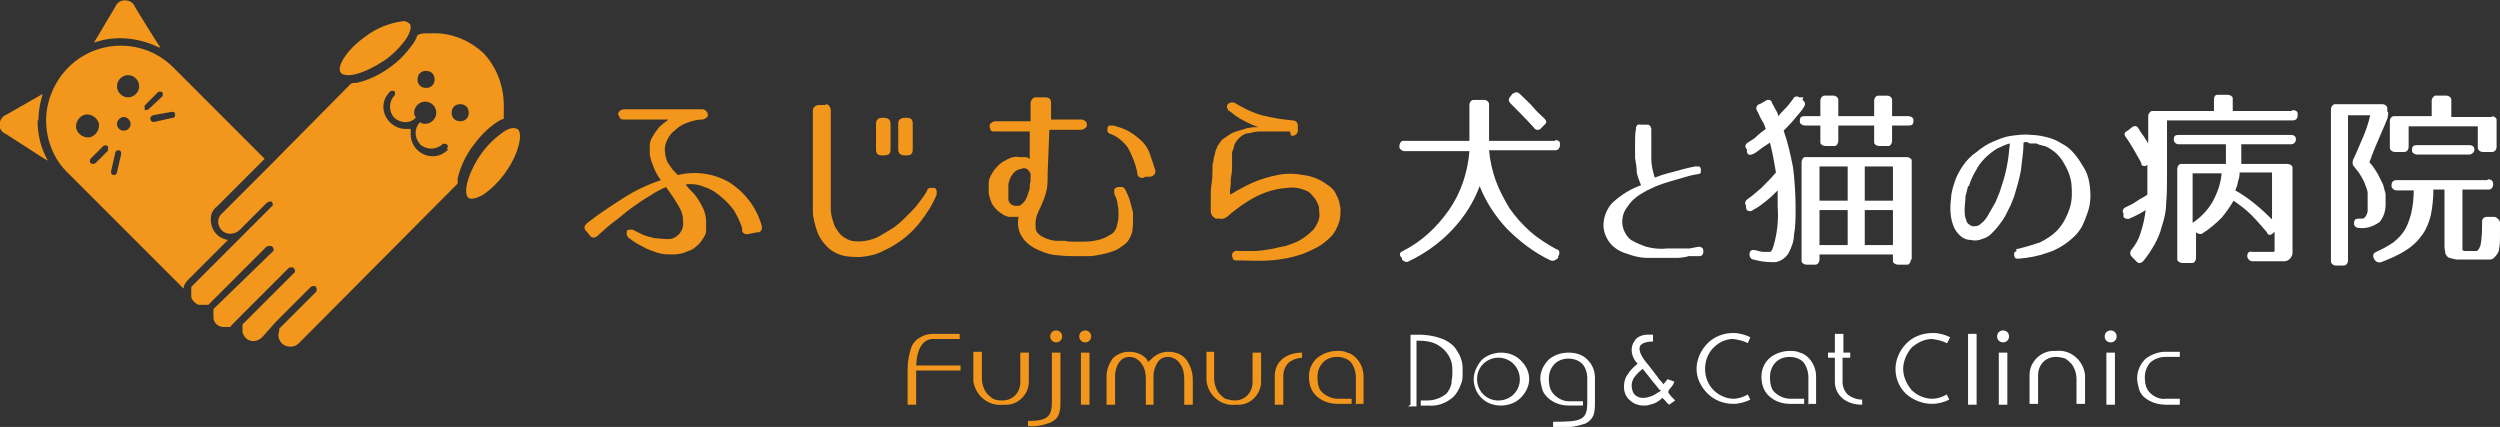 <?xml version="1.0" encoding="UTF-8"?>
<svg xmlns="http://www.w3.org/2000/svg" version="1.1" viewBox="0 0 292.8 50">
  <rect x="0" y="0" width="292.8" height="50" fill="#333333" stroke="none"/>
  <defs>
    <style>
      .cls-1 {
        fill: #fff;
      }

      .cls-2 {
        fill: #f2971b;
      }
    </style>
  </defs>
  <!-- Generator: Adobe Illustrator 28.6.0, SVG Export Plug-In . SVG Version: 1.2.0 Build 709)  -->
  <g>
    <g id="_レイヤー_1" data-name="レイヤー_1">
      <path class="cls-2" d="M87,27c-.2-.8-.6-1.6-1-2.3-.4-.6-1-1.2-1.6-1.7-.6-.5-1.2-.9-1.9-1.1-.7-.3-1.4-.4-2.2-.3l.4.5c.1.1.3.3.4.4.3.3.5.6.7.9.2.3.4.7.6,1.1.2.5.3,1,.3,1.5,0,.3,0,.7,0,1,0,.4-.2.7-.4,1-.2.3-.4.6-.7.8-.3.3-.6.5-1,.6-.6.3-1.2.4-1.8.4-.6,0-1.2,0-1.8-.2-.6-.2-1.2-.4-1.7-.7-.6-.3-1.1-.6-1.6-1-.1,0-.2-.2-.3-.4,0-.1,0-.3,0-.4,0-.1.2-.2.3-.2.1,0,.3,0,.4,0,.4.2.8.4,1.2.6.5.2,1,.3,1.4.4.4,0,.9.1,1.4.1.4,0,.7,0,1.1-.3.6-.4.9-1.1.8-1.8,0-.7-.2-1.3-.6-1.9-.4-.7-.9-1.4-1.4-2.1-.7.3-1.4.7-2,1.1-.7.4-1.4.9-2.1,1.4s-1.2,1-1.9,1.5-1.3,1.1-2,1.7c-.3.3-.7.3-.9,0,0,0,0,0,0,0l-.4-.5c-.3-.2-.3-.6-.1-.8,0,0,.1-.1.2-.2,1.4-1.1,2.8-2,4.2-2.9,1.4-.9,2.9-1.6,4.4-2.1-.3-.4-.6-.9-.8-1.4-.2-.5-.4-1-.5-1.6,0-.4,0-.7,0-1.1,0-.4.2-.8.4-1.1.2-.4.5-.7.7-1,.3-.3.7-.6,1.1-.9h-5.2c-.2,0-.4,0-.5-.2,0-.1-.2-.3-.2-.4,0-.1,0-.3.2-.4.1-.1.3-.2.5-.2h9.1c.2,0,.3,0,.5.2.1.1.2.2.2.4,0,.2,0,.3-.2.4-.1.1-.3.2-.5.2-.6,0-1.2.2-1.8.4-.5.2-1,.5-1.4.9-.4.3-.7.7-.9,1.2-.2.4-.3.9-.2,1.4,0,.3.1.6.2.9.1.3.3.5.5.8.1.2.3.4.5.6l.3.3c2.1-.5,4.2-.2,6.1.9,1.8,1.2,3.1,2.9,3.7,5,.1.3,0,.7-.3.8,0,0-.1,0-.2,0l-1,.2c-.3.1-.7,0-.8-.4,0,0,0-.1,0-.2Z"/>
      <path class="cls-2" d="M96.6,12.2c.2,0,.4,0,.5.2.1.1.2.3.2.5v11.5c0,.5.1,1.1.3,1.6.1.5.4.9.7,1.3.3.4.8.7,1.4.9.6.1,1.1.1,1.7,0,.6-.1,1.2-.3,1.7-.6.5-.3,1-.6,1.5-.9.4-.3.8-.6,1.1-.9.4-.4.7-.7,1.1-1.1s.7-.8,1-1.2.6-.8.8-1.2c0-.2.2-.3.4-.3.1,0,.3,0,.4,0,.1,0,.2.1.3.3,0,.1,0,.3,0,.5-.5,1.2-1.2,2.3-2,3.3-.8,1-1.7,1.8-2.8,2.5-.6.4-1.3.7-1.9,1-.7.3-1.4.4-2.2.5-.7,0-1.5,0-2.2-.2-.7-.2-1.4-.6-1.9-1.2-.5-.5-.9-1.2-1.1-1.9-.2-.7-.4-1.4-.4-2,0-.5,0-1.2,0-1.9s0-1.4,0-2.2v-7.7c0-.2,0-.3.2-.5.1-.1.3-.2.5-.2h.9ZM104.3,17.5c0,.5-.2.7-.8.7h-.2c-.5,0-.7-.2-.7-.7v-3c0-.4.2-.7.7-.7h.2c.5,0,.8.2.8.7v3ZM106.9,17.5c0,.5-.2.7-.7.7h-.2c-.5,0-.8-.2-.8-.7v-3c0-.4.2-.7.8-.7h.2c.5,0,.7.2.7.7v3Z"/>
      <path class="cls-2" d="M122.7,20.5c0,.7,0,1.4-.2,2.1-.2.7-.5,1.4-.8,2-.3.6-.5,1.3-.4,2.1,0,.6.6,1,1.4,1.3.3.1.7.2,1,.2h1c.3.1.7.1,1,.1h1c.6,0,1.2,0,1.9-.2.6-.1,1.1-.4,1.6-.7.3-.2.5-.5.6-.9.1-.4.2-.8.2-1.2,0-.5,0-.9-.1-1.3,0-.4-.2-.9-.4-1.3,0-.2,0-.4,0-.5,0-.1.2-.2.4-.3.2,0,.4,0,.5,0,.2,0,.3.2.4.3.1.3.3.6.4.9s.2.6.3,1l.2.8c0,.2,0,.3,0,.5,0,.6,0,1.2-.1,1.8-.2.6-.5,1.2-1,1.5-.4.3-.8.6-1.2.7-.5.2-.9.3-1.4.4-.5.1-1,.2-1.5.2-.5,0-1,0-1.4,0-.7,0-1.4,0-2.1-.1-.7,0-1.4-.2-2.1-.5-.8-.3-1.6-.8-2.1-1.5-.5-.7-.7-1.6-.5-2.5-.1,0-.3,0-.4,0-.2,0-.4,0-.6,0-.5,0-.9-.3-1.3-.6-.3-.2-.6-.6-.8-.9-.2-.4-.3-.8-.4-1.2,0-.4,0-.9,0-1.3,0-.4.2-.8.4-1.1.2-.4.5-.7.8-1,.3-.3.7-.5,1.1-.7.4-.2.9-.3,1.3-.2.2,0,.4,0,.7,0,.2,0,.3.1.5.2v-3.2h-4.1c-.2,0-.4,0-.5-.2,0-.1-.1-.3-.1-.4,0-.1,0-.3.2-.4.1-.1.3-.2.5-.2h4.1v-2.1c0-.3.2-.6.5-.7,0,0,.1,0,.2,0h1c.5,0,.7.2.7.7v1.9c0,0,3.5,0,3.5,0,.2,0,.3,0,.5.2.1,0,.2.2.2.4,0,.1,0,.3-.2.4-.1.1-.3.2-.5.2h-3.7c0,0-.2,5.1-.2,5.1ZM119.6,19.8c-.4,0-.8.3-1,.6-.3.4-.5.9-.5,1.4,0,.5,0,1,0,1.5,0,.4.3.7.7.8.2,0,.4,0,.6,0,.2-.1.4-.3.5-.4.2-.2.3-.5.4-.7.1-.3.2-.6.3-.9,0-.3,0-.6.1-.9,0-.3,0-.5,0-.8,0-.2-.2-.4-.3-.5-.2-.2-.4-.2-.6-.2ZM134,20.8c-.3.1-.7,0-.8-.4,0,0,0-.1,0-.2-.2-1-.6-2-1.1-2.9-.5-.7-1.2-1.3-2-1.6-.2,0-.3-.2-.4-.3,0-.1,0-.3,0-.4,0-.1.1-.2.2-.3.2,0,.3,0,.5,0,.7.2,1.4.4,2,.8.5.3,1,.7,1.4,1.1.4.4.7.9.9,1.5.2.6.4,1.2.6,1.8.1.4-.1.7-.6.8h-.6Z"/>
      <path class="cls-2" d="M151.1,15.4h-1.2c-.4,0-.8,0-1.1,0-.4,0-.9,0-1.3,0-.4,0-.8.1-1.2.2-.5,0-.9.3-1.2.6-.3.3-.5.6-.6,1,0,.2-.1.4-.2.6,0,.2,0,.4,0,.7,0,.1,0,.4,0,.8s0,.9-.1,1.3,0,.9-.1,1.4,0,.7,0,.8c.8-.5,1.7-1,2.6-1.4.9-.4,1.9-.7,2.9-.9,1-.2,2-.2,3,0,1,.1,2,.5,2.8,1.1.5.3.9.7,1.1,1.2.3.5.4,1,.5,1.6,0,.6,0,1.2-.2,1.7-.2.6-.5,1.2-.9,1.6-.5.5-1.1,1-1.7,1.3-.6.3-1.2.6-1.8.8-1.2.4-2.4.6-3.6.7-1.3.1-2.7,0-4,0-.2,0-.3,0-.4-.2,0,0-.1-.2-.1-.4,0-.1,0-.3.2-.4.1-.1.3-.2.5-.1.6,0,1.2,0,1.8,0,.6,0,1.3-.1,1.9-.2.6-.1,1.3-.3,1.9-.4.6-.2,1.2-.4,1.7-.7.5-.3.9-.6,1.3-1,.4-.3.6-.8.8-1.2.1-.3.2-.7.1-1.1,0-.4,0-.7-.2-1-.1-.3-.3-.6-.6-.9-.2-.3-.5-.5-.8-.6-.7-.3-1.4-.4-2.1-.3-1.7.1-3.3.7-4.7,1.6-.8.5-1.6,1.1-2.4,1.8-.3.2-.6.3-.9.2h-.4c-.4-.2-.6-.5-.6-.9,0-.4,0-.8,0-1.4,0-.6,0-1.2.1-1.8s.1-1.1.1-1.6,0-.8.1-.9c0-.3.1-.7.2-1,0-.3.2-.6.3-.9.2-.3.4-.6.6-.8.3-.2.6-.4.9-.6.3-.2.7-.3,1-.4.3-.1.7-.2,1-.3.2,0,.5-.1.7-.1.2,0,.4,0,.6,0-.6-.2-1.2-.5-1.8-.8-.6-.3-1.1-.7-1.6-1.1-.2,0-.2-.3-.3-.4,0-.1,0-.3.1-.4.2-.2.6-.3.9-.1,1,.6,2,1.1,3.1,1.4,1.2.3,2.4.5,3.6.6.3,0,.6.2.6.6,0,0,0,.1,0,.2v.4c0,.3-.3.6-.6.6,0,0-.1,0-.2,0Z"/>
      <path class="cls-1" d="M182.1,16.4c.3,0,.6.1.6.4,0,0,0,.1,0,.2h0c0,.3-.2.6-.5.6,0,0,0,0-.1,0h-7.7c.1,1.2.4,2.5.8,3.6.4,1.1,1,2.2,1.6,3.2.7,1,1.5,1.9,2.4,2.7.9.8,2,1.5,3.1,2.1.3,0,.4.4.3.6,0,0,0,.1-.1.2v.2c-.3.3-.6.4-.9.3,0,0,0,0,0,0-1.9-.9-3.6-2.2-5.1-3.7-1.4-1.5-2.5-3.2-3.2-5-.7,1.9-1.8,3.6-3.2,5.1-1.4,1.5-3.2,2.8-5.1,3.7-.3.2-.6,0-.8-.2,0,0,0,0,0,0v-.2c-.3-.2-.3-.5-.1-.7,0,0,.1,0,.2-.1,2.2-1.1,4-2.8,5.4-4.8,1.4-2,2.2-4.4,2.4-6.9h-7.6c-.3,0-.5-.2-.6-.4,0,0,0-.1,0-.2h0c0-.3.2-.6.4-.6,0,0,.1,0,.2,0h7.6v-4.2c0-.3.2-.6.5-.6,0,0,0,0,.1,0h1.1c.3,0,.6.2.6.5,0,0,0,0,0,.1v4.2h7.8ZM177.2,11c.2-.2.5-.3.8,0,0,0,0,0,0,0,.6.6,1.2,1.1,1.6,1.6s.9.9,1.3,1.3c.2.2.3.5,0,.7,0,0,0,0,0,0l-.4.4c-.1.2-.5.3-.7.1,0,0-.1,0-.1-.1-1-1.1-1.9-2-2.8-2.9-.2-.2-.3-.5,0-.8,0,0,0,0,0,0l.3-.4Z"/>
      <path class="cls-1" d="M193.4,14.9c0,1.2,0,2.5,0,3.7,0,.8.2,1.5.4,2.2.5-.2,1.1-.4,1.9-.6.8-.2,1.7-.5,2.8-.7.2,0,.3,0,.5,0,.1,0,.2.2.2.3,0,.1,0,.3,0,.4,0,.1-.2.2-.4.2-.7.1-1.3.3-2,.5s-1.4.4-2,.6c-.6.2-1.3.5-1.9.8-.5.3-1.1.6-1.5,1-.4.3-.7.8-1,1.2-.3.5-.4,1-.4,1.5,0,.4.1.8.3,1.2.2.4.5.8.9,1,.5.3,1.1.5,1.6.7.8.2,1.6.3,2.4.2h2.7c0,0,1-.2,1-.2.2,0,.3,0,.4.1.1,0,.2.2.2.4,0,.1,0,.3-.1.4,0,.1-.2.2-.4.2h-1.3c0,.1-1.1.2-1.1.2h-1.3c-.8,0-1.6,0-2.4,0-.8,0-1.6-.2-2.4-.5-.7-.2-1.4-.6-1.9-1.2-.5-.6-.8-1.4-.8-2.1,0-1,.4-2,1.1-2.7,1-.9,2.1-1.6,3.3-2-.2-.5-.4-1-.5-1.5,0-.6-.1-1.1-.2-1.7v-1.7c0-.6,0-1.1.1-1.7,0-.4.2-.6.6-.5h.8c.2,0,.4.3.4.5Z"/>
      <path class="cls-1" d="M211.1,11.7c.3.2.4.5.2.8-.3.5-.7.9-1.1,1.4-.4.5-.9,1-1.3,1.4.5,1.4.8,2.8,1.1,4.3.2,1.6.3,3.2.3,4.8,0,1.1,0,2.1-.2,3.2,0,.7-.3,1.4-.6,2-.4.7-1.2,1.2-2,1.1-.7,0-1.4-.1-2.1-.3-.3,0-.5-.3-.5-.6,0-.4.2-.6.7-.5.3.1.7.2,1,.2.2,0,.5,0,.7,0,.2,0,.4-.5.6-1.4.3-1.3.4-2.6.3-3.9v-1c0-.3,0-.6,0-.9-.4.4-.8.8-1.3,1.2-.5.4-1,.8-1.6,1.1-.1.1-.3.2-.5.1-.2,0-.3-.2-.3-.4v-.2c-.2-.3-.1-.6.2-.8.6-.4,1.1-.9,1.6-1.3.6-.6,1.2-1.2,1.7-1.8-.2-1.2-.4-2.3-.7-3.5l-.9.6c-.3.2-.6.5-1,.7s-.7.2-.8-.2v-.3c-.3-.3-.2-.6.1-.8.3-.2.7-.4,1-.7s.7-.6,1.1-.9c-.1-.4-.3-.8-.5-1.1s-.3-.7-.5-1c-.2-.3-.1-.6.2-.8,0,0,0,0,.1,0l.7-.4c.2-.2.6-.1.7.1,0,0,0,0,0,.1.2.3.3.6.5.9s.2.5.3.7c.2-.3.5-.6.8-.9s.6-.7.9-1.1c.1-.3.5-.4.7-.2,0,0,0,0,.1,0h.4ZM223.5,13.6c.3,0,.6.2.6.4,0,0,0,.1,0,.2,0,.4-.2.5-.6.5h-1.9v1.8c0,.3-.2.6-.4.6,0,0-.1,0-.2,0h-.9c-.3,0-.6-.2-.6-.4,0,0,0-.1,0-.2v-1.8h-4.2v1.8c0,.3-.2.6-.4.6,0,0-.1,0-.2,0h-.9c-.3,0-.6-.2-.6-.4,0,0,0-.1,0-.2v-1.8h-1.8c-.3,0-.6-.2-.6-.4,0,0,0-.1,0-.2,0-.4.2-.5.6-.5h1.8v-1.8c0-.3.2-.6.5-.6,0,0,0,0,.1,0h.9c.3,0,.6.2.6.5,0,0,0,0,0,.1v1.8h4.2v-1.8c0-.3.2-.6.5-.6,0,0,0,0,.1,0h.9c.3,0,.6.2.6.5,0,0,0,0,0,.1v1.8h1.9ZM223.8,30.4c0,.3-.2.6-.4.6,0,0-.1,0-.2,0h-.9c-.3,0-.6-.2-.6-.4,0,0,0-.1,0-.2v-.6h-8.6v.6c0,.3-.2.6-.5.6,0,0,0,0-.1,0h-.9c-.3,0-.6-.2-.6-.4,0,0,0-.1,0-.2v-11.4c0-.3.2-.6.4-.6,0,0,.1,0,.2,0h11.7c.3,0,.6.2.6.4,0,0,0,.1,0,.2v11.4ZM216.4,19.5h-3.3v4h3.3v-4ZM216.4,24.6h-3.3v4.1h3.3v-4.1ZM221.7,19.5h-3.3v4h3.3v-4ZM221.7,24.6h-3.3v4.1h3.3v-4.1Z"/>
      <path class="cls-1" d="M236.1,29.2c.9-.2,1.9-.5,2.8-.8.8-.4,1.6-.9,2.2-1.6.6-.7,1-1.5,1.3-2.4.3-.9.3-1.9.2-2.9-.1-.9-.5-1.8-1-2.6-.5-.8-1.2-1.4-2.1-1.8-.1,0-.2,0-.4-.1-.2,0-.4-.1-.6-.2h-.8c-.2-.2-.5-.2-.7-.1,0,1.1-.2,2.1-.3,3.2-.2,1.1-.5,2.1-.8,3.1l-.4,1c-.2.4-.4.8-.6,1.2-.2.4-.5.8-.8,1.2-.3.4-.6.7-.9,1-.3.3-.7.5-1.1.6-.4.2-.9.2-1.3.1-.7,0-1.2-.4-1.6-.9-.4-.5-.6-1.2-.7-1.8-.1-.7-.1-1.4,0-2.1,0-.6.2-1.3.4-1.9.2-.7.6-1.4,1-2,.4-.6,1-1.2,1.6-1.6.6-.5,1.2-.9,1.9-1.2.7-.3,1.4-.6,2.2-.7.8-.1,1.5-.2,2.3-.1.8,0,1.6.2,2.3.4.6.2,1.1.5,1.6.8.5.3.9.7,1.3,1.2.4.5.7,1,1,1.5.3.5.5,1.1.6,1.7.2,1.2.2,2.4-.2,3.5-.2.6-.4,1.1-.7,1.7-.3.5-.7,1-1.2,1.4-.8.7-1.8,1.3-2.8,1.6-1.1.4-2.2.6-3.4.7-.1,0-.3,0-.4-.1,0,0-.1-.2-.1-.3,0-.1,0-.2,0-.3,0,0,.2-.2.3-.2ZM230.5,21.8c-.1.4-.2.8-.3,1.2,0,.5-.1,1-.1,1.5,0,.5,0,.9.2,1.3,0,.3.4.6.7.7.4,0,.7,0,1-.3.4-.3.7-.7.9-1.1.3-.5.5-.9.8-1.4.2-.5.4-.9.5-1.2.3-.9.6-1.8.8-2.8.2-.9.3-1.9.4-2.9-.5.1-1,.4-1.5.6-.5.3-1,.7-1.4,1.1-.4.4-.8.9-1.1,1.5-.3.5-.6,1.1-.8,1.8Z"/>
      <path class="cls-1" d="M268.5,12.9c.3,0,.6.1.6.4,0,0,0,.1,0,.2,0,.4-.2.6-.6.6h-14.7v6.3c0,1.3,0,2.4-.1,3.4,0,.9-.2,1.8-.5,2.7-.2.8-.5,1.5-.9,2.2-.4.7-.8,1.3-1.3,1.9-.2.2-.5.3-.7.1,0,0,0,0-.1-.1l-.5-.5c-.2-.2-.3-.5-.1-.8,0,0,0,0,0,0,.5-.6.9-1.3,1.1-2,.3-.9.5-1.8.6-2.7-.6.4-1.2.7-1.9,1-.2.1-.6,0-.7-.2,0,0,0-.1,0-.2v-.2c-.2-.3,0-.6.2-.7,0,0,0,0,0,0,.4-.2.9-.4,1.3-.7s.9-.5,1.3-.8c0-.9,0-2,0-3.3v-.2c-.2.2-.5.2-.7,0,0,0,0-.1,0-.2l-.9-1.6c-.3-.5-.6-1-.9-1.4s-.2-.6.2-.8l.5-.4c.3-.2.6-.2.8.2s.4.6.6.9l.5.8v-3.2c0-.3.2-.5.4-.6,0,0,.1,0,.2,0h7.1v-1.3c0-.3.1-.6.4-.6,0,0,.2,0,.2,0h1c.3,0,.6.2.6.4,0,0,0,.1,0,.2v1.3h6.9ZM268.3,15.8c.4,0,.6.2.6.5s-.2.6-.6.6h-5.8v2.3h5.4c.3,0,.6.2.6.4,0,0,0,.1,0,.2v8.8c0,.4,0,.7,0,1.1,0,.2-.2.5-.3.6-.2.2-.4.3-.7.3-.4,0-.8,0-1.2,0h-2.5c-.3,0-.6-.3-.6-.6,0,0,0,0,0,0,0-.4.2-.6.6-.5h1.3c0,0,.7,0,.7,0h.4c0,0,.2,0,.2-.1,0-.1,0-.2,0-.4v-1.8h-.1c-.2.3-.5.4-.7.2,0,0-.1-.1-.1-.2-.6-.7-1.2-1.4-1.9-2.1-.6-.6-1.3-1.1-2-1.6-.4.7-.9,1.4-1.4,2-.7.7-1.4,1.3-2.2,1.8-.2.2-.6.1-.8-.1,0,0,0,0,0,0h0v3c0,.3-.2.6-.4.6,0,0-.1,0-.2,0h-1c-.3,0-.6-.2-.6-.4,0,0,0-.1,0-.2v-10.4c0-.3.2-.6.4-.6,0,0,.1,0,.2,0h5.1v-2.3h-5.5c-.3,0-.6-.2-.6-.5,0,0,0,0,0-.1,0-.4.2-.5.6-.5h13.4ZM256.8,26.1c.9-.6,1.7-1.4,2.3-2.4.6-1.1,1-2.2,1.1-3.4h-3.4v5.8ZM262.3,20.3c0,.4-.1.7-.2,1,0,.3-.2.7-.3,1,1.6.9,3,2.1,4.3,3.4v-5.5h-3.8Z"/>
      <path class="cls-1" d="M279.7,13.1c0,.3,0,.5-.1.8-.3.8-.6,1.4-.8,1.9l-.6,1.4-.4,1c-.1.3-.2.6-.3.8.4.4.7.9,1,1.4.2.4.4.8.6,1.2.1.4.2.7.3,1.1,0,.4,0,.8,0,1.2,0,.8-.2,1.5-.7,2.1-.7.5-1.5.8-2.4.7-.3,0-.6-.2-.6-.5,0,0,0,0,0,0,0-.4.1-.6.6-.6h-.2c.2,0,.4,0,.6,0,.2,0,.3-.2.4-.3.1-.2.2-.4.2-.6,0-.3,0-.7,0-1,0-.4,0-.7,0-1.1,0-.3-.2-.7-.3-1-.1-.3-.3-.7-.5-1-.2-.4-.5-.7-.8-1.1-.2-.2-.2-.5-.1-.8.4-.8.7-1.6,1.1-2.5.4-.9.7-1.8.9-2.7h-2.6v17c0,.3-.2.6-.5.6,0,0,0,0-.1,0h-.8c-.3,0-.6-.2-.6-.5,0,0,0,0,0-.1V12.8c0-.3.2-.5.4-.6,0,0,.1,0,.2,0h5.4c.3,0,.6.2.6.5,0,0,0,0,0,.1v.3ZM291.4,21c.4,0,.6.2.6.6,0,.3-.2.6-.5.6,0,0,0,0-.1,0h-3v6.8c0,.1,0,.2,0,.3,0,0,.2.1.3.1h1.1c0,0,.2,0,.3,0,0,0,.1-.1.2-.2,0,0,.1-.2.2-.4.2-.9.2-1.9.2-2.8,0-.4.2-.6.6-.6h.9c.3.1.6.4.6.7,0,0,0,0,0,0v1.7c0,.3,0,.9-.1,1.3,0,.4-.3.8-.6,1.1-.1.1-.3.2-.5.2h-.5c0,0-.3,0-.3,0h-1.2c-.7,0-1.2,0-1.7,0-.3,0-.7-.1-1-.2-.2,0-.4-.3-.5-.5,0-.3-.1-.5-.1-.8v-6.7h-1.3c0,1-.1,2-.3,3-.2.8-.5,1.6-1,2.3-.5.7-1.1,1.3-1.9,1.8-.9.6-1.9,1-2.9,1.4-.3.1-.6,0-.8-.3,0,0,0,0,0,0h0c-.2-.3-.2-.6,0-.8,0,0,.1,0,.2-.1.7-.3,1.4-.7,2-1.1.5-.4,1-.9,1.3-1.4.4-.6.6-1.3.8-2,.2-.9.3-1.8.3-2.7h-2c-.3,0-.5-.2-.6-.4,0,0,0-.1,0-.2,0-.4.2-.6.6-.6h10.6ZM291.8,13.6c.3,0,.6.2.6.4,0,0,0,.1,0,.2v3c0,.3-.2.6-.5.6,0,0,0,0-.1,0h-1c-.3,0-.6-.2-.6-.5,0,0,0,0,0-.1v-2.4h-8.1v2.4c0,.3-.2.6-.5.6,0,0,0,0-.1,0h-1c-.3,0-.6-.2-.6-.5,0,0,0,0,0-.1v-3c0-.3.2-.6.5-.6,0,0,0,0,.1,0h4.3v-1.8c0-.3.2-.5.4-.6,0,0,.1,0,.2,0h1.1c.3,0,.6.2.6.5,0,0,0,0,0,.1v1.9h4.8ZM289.2,17c.4,0,.6.2.6.5,0,.3-.2.5-.5.6,0,0,0,0-.1,0h-6.1c-.3,0-.6-.2-.6-.4,0,0,0-.1,0-.2,0-.4.2-.5.6-.5h6.1Z"/>
      <g>
        <path class="cls-2" d="M29.1,20.5h0l1.9-1.9-10.7-10.7c-3.4-3.4-8.9-3.4-12.3,0-1.6,1.6-2.6,3.9-2.6,6.2,0,2.3.9,4.6,2.6,6.2l13.5,13.5c0-.4.3-.8.6-1.1l4.6-4.6c-1.3-.2-2.1-1.3-2-2.6,0-.5.3-1,.7-1.3l3.7-3.7ZM8.9,14.8c0-.7.6-1.4,1.3-1.4.7,0,1.4.6,1.4,1.3,0,.7-.6,1.4-1.3,1.4h0c-.7,0-1.4-.6-1.4-1.3ZM12.7,17.6l-1.5,1.5c0,0-.2.1-.3.1,0,0-.2,0-.3-.1-.1-.1-.1-.4,0-.5l1.5-1.5c.1-.1.4-.1.5,0,0,0,0,0,0,0,.1.1.1.4,0,.5ZM14.2,18l-.5,2.2c0,.2-.2.3-.4.3h0c-.2,0-.3-.2-.3-.4l.5-2.2c0-.2.2-.3.4-.3.2,0,.3.2.3.4,0,0,0,0,0,0h0ZM14.5,15.3c-.5,0-.8-.4-.8-.8s.4-.8.8-.8.8.4.8.8c0,.5-.4.8-.8.8ZM15,11.4c-.7,0-1.3-.6-1.3-1.3,0-.7.6-1.3,1.3-1.3.7,0,1.3.6,1.3,1.3,0,.7-.6,1.3-1.3,1.3,0,0,0,0,0,0ZM17,12.8c-.1-.1-.1-.4,0-.5l1.5-1.5c.1-.1.4-.1.5,0,0,0,0,0,0,0,.1.1.1.4,0,.5l-1.6,1.5c0,0-.2.1-.3.1,0,0-.2,0-.2-.1ZM20.2,13.8l-2.2.5h0c-.2,0-.4-.2-.4-.4,0-.2.1-.3.3-.4l2.2-.4c.2,0,.4,0,.4.3,0,.2,0,.4-.3.4,0,0,0,0,0,0h0Z"/>
        <path class="cls-2" d="M18.7,5.6v-.2c-.1,0-2.9-4.6-2.9-4.6-.2-.6-.9-.9-1.6-.7-.3.1-.6.4-.7.7l-2.5,4.2c2.5-.9,5.3-.6,7.7.6Z"/>
        <path class="cls-2" d="M4.5,14.1c0-1.1.2-2.1.5-3.1L.8,13.4c-.6.2-1,.9-.8,1.6.1.3.4.6.7.7l4.5,2.9c.1,0,.3.2.4.2-.8-1.4-1.2-3-1.2-4.7Z"/>
        <path class="cls-2" d="M56.8,6.4c-1.6-1.6-3.9-2.6-6.2-2.5h-.5c-.4,0-.8,0-1.2.2h0c-.1.3-.3.7-.5,1-.8,1.1-1.7,2.1-2.9,2.9-1.1.8-2.4,1.4-3.7,1.7-.2,0-.5,0-.7.1l-9.5,9.6-1.2,1.2-4.4,4.4c-.6.5-.6,1.4,0,2,0,0,0,0,0,0,.5.5,1.4.5,2,0l3.3-3.3h0c0,0,.2-.1.3-.1h0s0,0,.1,0c0,0,.1,0,.1,0,.2.2.2.5,0,.6l-9.2,9.2c0,0-.1.1-.2.2h0c0,0,0,.2,0,.2h0c0,.1,0,.2,0,.3h0v.2c0,.2,0,.4,0,.5h0c.1.4.5.8.9.9h0c.2,0,.3,0,.5,0h.2c0,0,.1,0,.2,0h.2c0,0,0,0,0,0l.2-.2h0l6.6-6.6c0,0,.2-.1.3-.1h.2c0,0,.1,0,.2.1.2.2.2.5,0,.6h0l-6.7,6.5c0,0-.1.1-.2.2,0,0,0,0,0,0v.2c0,0,0,0,0,0,0,0,0,.1,0,.2,0,0,0,0,0,.1h0c0,.2,0,.4,0,.6h0c.1.6.6,1,1.2,1,0,0,.2,0,.3,0h0c0,0,.2,0,.3,0h.2c0-.2.2-.2.2-.3l.8-.8h0l5.5-5.5.3-.3h0c0,0,.2-.1.3-.1.1,0,.2,0,.3.1.2.2.2.5,0,.6h0l-5.8,5.8c0,0-.1.1-.2.2,0,0,0,0,0,0,0,0,0,0,0,.1,0,0,0,0,0,0,0,0,0,0,0,.1h0v.2c0,.1,0,.2,0,.3h0c0,0,0,.1,0,.2h0c0,.2.2.4.3.6.5.6,1.4.6,2,0,0,0,0,0,0,0l1.6-1.8h0l4.1-4.1h0c0,0,.2-.1.3-.1.1,0,.2,0,.3.1,0,0,.1.2.1.2h0c0,.1,0,.3-.1.4l-4.1,4.1c0,0-.1.1-.2.2,0,0,0,.1,0,.2h0c0,.2-.1.4-.1.5,0,.8.6,1.4,1.4,1.4.4,0,.7-.1,1-.4l18.6-18.7c0-.2,0-.4,0-.6.3-1.3.9-2.6,1.7-3.7.8-1.1,1.7-2.1,2.9-2.9.3-.2.5-.3.8-.4h0c0-.1,0-.3,0-.4h0c0-.3,0-.6,0-.8h0v-.4c0-2.3-.9-4.6-2.5-6.2ZM49.9,8.3c.6,0,1,.4,1,1s-.4,1-1,1-1-.4-1-1,.4-1,1-1ZM52.5,17.5c-.5.5-1.1.8-1.8.8h0c-1.4,0-2.6-1.1-2.6-2.6,0-.2,0-.4,0-.6-.2,0-.4,0-.6,0h0c-1.4,0-2.6-1.2-2.6-2.6,0-.7.3-1.3.8-1.8.2-.1.4-.1.5,0,.1.1.1.3,0,.5-.7.7-.7,1.9,0,2.6,0,0,0,0,0,0,.3.3.8.5,1.3.5h0c.5,0,.9-.2,1.2-.5-.1-.2-.2-.4-.2-.6,0-.7.6-1.3,1.3-1.3.7,0,1.3.6,1.3,1.3,0,.7-.6,1.3-1.3,1.3-.2,0-.4,0-.6-.2-.7.7-.7,1.8,0,2.6.3.3.8.5,1.3.5h0c.5,0,1-.2,1.3-.5.1-.1.4-.1.5,0,.2.1.2.4,0,.5ZM53.9,14.2c-.6,0-1-.4-1-1s.4-1,1-1,1,.4,1,1-.4,1-1,1Z"/>
        <path class="cls-2" d="M60.8,16.8c.2-.9.1-1.5-.2-1.7-.1,0-.2-.1-.4-.1-.5,0-.9.2-1.3.5-1,.7-1.9,1.6-2.6,2.6-.7,1-1.3,2.2-1.6,3.4-.2.9-.1,1.5.2,1.7s1,0,1.7-.4c1-.7,1.9-1.6,2.6-2.6.7-1,1.3-2.1,1.6-3.4Z"/>
        <path class="cls-2" d="M47.6,4.5c.5-.8.6-1.4.4-1.7-.2-.2-.6-.4-.9-.3-1.5.2-3,.8-4.2,1.7-2.3,1.6-3.5,3.6-3,4.3.2.3.9.4,1.7.2,1.2-.3,2.3-.9,3.4-1.6,1-.7,1.9-1.6,2.6-2.6Z"/>
      </g>
      <path class="cls-2" d="M112.4,39.7h-3.1c-1.2,0-1.9,1.1-2,3.1h5.2v.6h-5.2v4h-1v-4.2c0-.9.2-1.9.5-2.7.2-.4.6-.8,1-1,.5-.3,1-.4,1.5-.4h3.1v.6Z"/>
      <path class="cls-2" d="M115,41.3v3c0,.6.2,1.3.6,1.8.2.2.4.4.7.6.4.2.7.2,1.1.2.6,0,1.1-.2,1.5-.6.4-.4.6-1,.6-1.5v-3.5h1v3.4c0,1.5-1.3,2.8-2.8,2.7,0,0-.1,0-.2,0-1.7.2-3.2-1-3.5-2.7,0-.2,0-.3,0-.5v-3h1Z"/>
      <path class="cls-2" d="M124.2,41.3v5.7c0,1.2-.1,2-1.2,2.5-.8.3-1.7.5-2.6.4v-.6c2.3,0,2.8-.5,2.8-2.3v-5.7h1Z"/>
      <path class="cls-2" d="M127.6,41.3v6.1h-1v-6.1h1Z"/>
      <path class="cls-2" d="M135.2,47.4h-1v-3c0-.6-.1-1.3-.5-1.8-.3-.5-.9-.8-1.4-.8-.5,0-.9.2-1.2.6-.3.4-.5,1-.5,1.6v3.4h-1v-3.4c0-.7.3-1.4.7-2,.5-.5,1.2-.8,1.9-.8.9,0,1.7.3,2.2,1v.2c.2-.1.4-.3.5-.4.5-.5,1.2-.8,1.9-.8.9,0,1.7.3,2.2,1,.4.6.7,1.4.7,2.2v3h-1v-3c0-.6-.1-1.3-.5-1.8-.3-.5-.9-.8-1.4-.8-.5,0-.9.2-1.2.6-.3.5-.5,1-.5,1.6v3.4Z"/>
      <path class="cls-2" d="M142.2,41.3v3c0,.6.2,1.3.6,1.8.2.2.4.4.7.6.4.1.7.2,1.1.2.6,0,1.1-.2,1.5-.6.4-.4.6-1,.6-1.5v-3.5h1v3.4c0,1.5-1.3,2.8-2.8,2.7,0,0-.1,0-.2,0-1.7.2-3.2-1.1-3.4-2.8,0-.1,0-.3,0-.4v-3h.9Z"/>
      <path class="cls-2" d="M152.6,41.9c-.6,0-1.2.2-1.7.6-.4.4-.6,1-.6,1.5v3.4h-1v-3.4c0-1.6,1.3-2.7,3.2-2.7v.6Z"/>
      <path class="cls-2" d="M158.8,47.4v-3.2c0-.6-.2-1.3-.6-1.8-.4-.4-1-.6-1.6-.6-.6,0-1.2.2-1.6.6-.5.5-.7,1.1-.7,1.8,0,.6.1,1.3.5,1.7.5.5,1.2.8,1.9.8h1.6v.6h-1.6c-1,0-1.9-.3-2.6-1-.6-.6-.8-1.4-.8-2.2,0-.9.4-1.7,1-2.2.6-.5,1.5-.8,2.3-.8.4,0,.8,0,1.2.2.4.1.7.3,1,.6.6.6.9,1.4.9,2.2v3.2h-1Z"/>
      <path class="cls-1" d="M165.2,47.4v-8.2c.3,0,.7,0,1,0,1,0,2.1.2,3,.6.6.3,1.1.7,1.4,1.2.4.6.7,1.3.7,2.1,0,.2,0,.4,0,.7,0,.4,0,.8-.2,1.2-.2.6-.5,1.1-.9,1.5-.8.7-1.8,1.1-2.9,1h-.9v-.6c.4,0,.6,0,.8,0,.8,0,1.6-.3,2.2-.8.3-.3.5-.8.6-1.2,0-.4.1-.7.1-1.1,0-.2,0-.4,0-.6,0-1.2-.7-2.2-1.7-2.8-.7-.4-1.5-.5-2.2-.5,0,0-.2,0-.3,0v7.7h-1Z"/>
      <path class="cls-1" d="M178.1,42.2h0c.6.6,1,1.3,1,2.2,0,.8-.4,1.6-1,2.2-.6.6-1.5.9-2.3.9-.9,0-1.7-.3-2.3-.9-.6-.6-.9-1.4-.9-2.2,0-.8.4-1.6.9-2.2.6-.6,1.5-.9,2.3-.9.9,0,1.7.3,2.3.9ZM175.7,41.9c-1.4-.1-2.6.9-2.7,2.3s.9,2.6,2.3,2.7c1.4.1,2.6-.9,2.7-2.3,0,0,0-.1,0-.2,0-1.3-1-2.4-2.3-2.5Z"/>
      <path class="cls-1" d="M185.4,47.5h-1.6c-1,0-1.9-.3-2.6-1-.3-.3-.5-.6-.6-1-.1-.4-.2-.8-.2-1.2,0-.8.4-1.6,1-2.2.6-.5,1.4-.8,2.3-.8.8,0,1.6.2,2.2.8.6.6.9,1.3.9,2.2v2.8c0,.5,0,1.1-.2,1.6-.2.4-.5.7-.9.9-1.2.4-2.5.6-3.8.4v-.6c3.4,0,4-.2,4-2.3v-2.8c0-.6-.2-1.3-.6-1.7-.4-.4-1-.6-1.6-.6-.6,0-1.2.2-1.6.6-.5.5-.7,1.1-.7,1.8,0,.6.1,1.3.6,1.8.5.5,1.1.8,1.8.8h1.6v.6Z"/>
      <path class="cls-1" d="M204.7,40.2c-.5-.3-1.1-.4-1.7-.5-.9,0-1.7.4-2.3,1-.7.7-1,1.6-1,2.5,0,.9.3,1.8,1,2.5.6.6,1.5,1,2.3,1,.6,0,1.2-.2,1.7-.5l.3.6c-.6.3-1.3.5-2,.5-1.1,0-2.2-.4-3-1.2-.8-.8-1.3-1.8-1.3-2.9,0-1.1.5-2.2,1.3-3,.8-.8,1.9-1.2,3-1.2.7,0,1.4.2,2,.5l-.3.7Z"/>
      <path class="cls-1" d="M211.8,47.4v-3.2c0-.6-.2-1.3-.6-1.8-.4-.4-1-.6-1.6-.6-.6,0-1.2.2-1.6.6-.5.5-.7,1.1-.7,1.8,0,.6.1,1.3.5,1.7.5.5,1.2.8,1.9.8h1.6v.6h-1.6c-1,0-1.9-.3-2.6-1-.6-.6-.8-1.4-.8-2.2,0-.9.4-1.7,1-2.2.6-.5,1.5-.8,2.3-.8.4,0,.8,0,1.2.2.4.1.7.3,1,.6.6.6.9,1.4.9,2.2v3.2h-1Z"/>
      <path class="cls-1" d="M216.6,41.9h-.8v2.8c0,.6.2,1.1.6,1.5.5.4,1.1.6,1.7.6v.6c-1.9,0-3.2-1.1-3.2-2.7v-2.8h-.8v-.6h.8v-2.2h1v2.2h.8v.6Z"/>
      <path class="cls-1" d="M228,40.2c-.5-.3-1.1-.4-1.7-.5-.9,0-1.7.4-2.4,1-.6.7-1,1.6-1,2.5,0,.9.4,1.8,1,2.5.6.6,1.5,1,2.4,1,.6,0,1.2-.2,1.7-.5l.3.6c-.6.3-1.3.5-2,.5-1.1,0-2.2-.4-3.1-1.2-.8-.8-1.2-1.8-1.2-2.9,0-1.1.5-2.2,1.3-3,.8-.8,1.9-1.2,3.1-1.2.7,0,1.4.2,2,.5l-.3.6Z"/>
      <path class="cls-1" d="M231.5,39.1v8.3h-1v-8.3h1Z"/>
      <path class="cls-1" d="M235.1,41.3v6.1h-1v-6.1h1Z"/>
      <path class="cls-1" d="M243.2,47.4v-3c0-.6-.2-1.3-.6-1.8-.2-.2-.4-.4-.7-.6-.3-.1-.7-.2-1.1-.2-.6,0-1.1.2-1.5.6-.4.4-.6,1-.6,1.5v3.4h-1v-3.4c0-1.5,1.3-2.8,2.8-2.8,0,0,.2,0,.3,0,1.7-.2,3.2,1.1,3.4,2.8,0,.1,0,.3,0,.4v3h-1Z"/>
      <path class="cls-1" d="M247.7,41.3v6.1h-1v-6.1h1Z"/>
      <path class="cls-1" d="M255.3,47.4h-1.6c-1,0-1.9-.3-2.6-.9-.3-.3-.5-.6-.6-1-.1-.4-.2-.8-.2-1.2,0-.9.4-1.7,1-2.3.7-.5,1.5-.8,2.3-.8h1.7v.6h-1.7c-.6,0-1.2.2-1.7.6-.5.5-.7,1.2-.7,1.8,0,.6.1,1.3.6,1.8.5.5,1.2.8,1.9.7h1.6v.6Z"/>
      <path class="cls-2" d="M124.4,39.4c0,.4-.3.7-.7.7s-.7-.3-.7-.7c0-.4.3-.7.7-.7,0,0,0,0,0,0,.4,0,.7.3.7.7Z"/>
      <path class="cls-2" d="M127.8,39.4c0,.4-.3.7-.7.7-.4,0-.7-.3-.7-.7s.3-.7.7-.7.7.3.7.7c0,0,0,0,0,0Z"/>
      <path class="cls-1" d="M235.3,39.4c0,.4-.3.7-.7.7-.4,0-.7-.3-.7-.7,0-.4.3-.7.7-.7.4,0,.7.3.7.7,0,0,0,0,0,0Z"/>
      <path class="cls-1" d="M247.9,39.4c0,.4-.3.7-.7.7-.4,0-.7-.3-.7-.7s.3-.7.7-.7.7.3.7.7c0,0,0,0,0,0Z"/>
      <path class="cls-1" d="M195.4,45.8c0,0,.1-.2.2-.3.2-.2.4-.5.5-.8l-.8-.3c0,.1-.2.2-.3.4l-.2.2s0,0,0,0c0,0,0,0,0,0-.1-.2-.3-.4-.5-.6l-.2-.3-1-1.3c-.7-.8-1.3-1.7-1-2.3.2-.3.7-.5,1.5-.5v-.8c-.2,0-.4,0-.6,0-.6,0-1.3.2-1.6.8-.2.3-.3.6-.3,1,0,.6.3,1.2.7,1.6h0c-.5.4-.9.8-1.2,1.3-.3.4-.4.9-.4,1.4,0,.6.2,1.1.6,1.5.2.2.5.4.7.5.3.1.6.2.9.2.3,0,.6,0,.8-.1.6-.1,1.1-.4,1.5-.8h0l.4.4c.1.2.3.3.4.4l.7-.5c0,0-.2-.2-.4-.4-.2-.2-.3-.4-.4-.5h0ZM194.3,45.9c-.3.2-.6.4-.9.5-.3.1-.6.2-.9.2h0c-.2,0-.4,0-.6-.1-.3-.1-.5-.3-.6-.5-.1-.2-.2-.5-.2-.8,0-.4.1-.7.3-1,.3-.4.6-.7,1-1h0c.5.6,1,1.3,1.6,2l.4.5s0,0,.1,0,0,0,0,.1h0Z"/>
    </g>
  </g>
</svg>